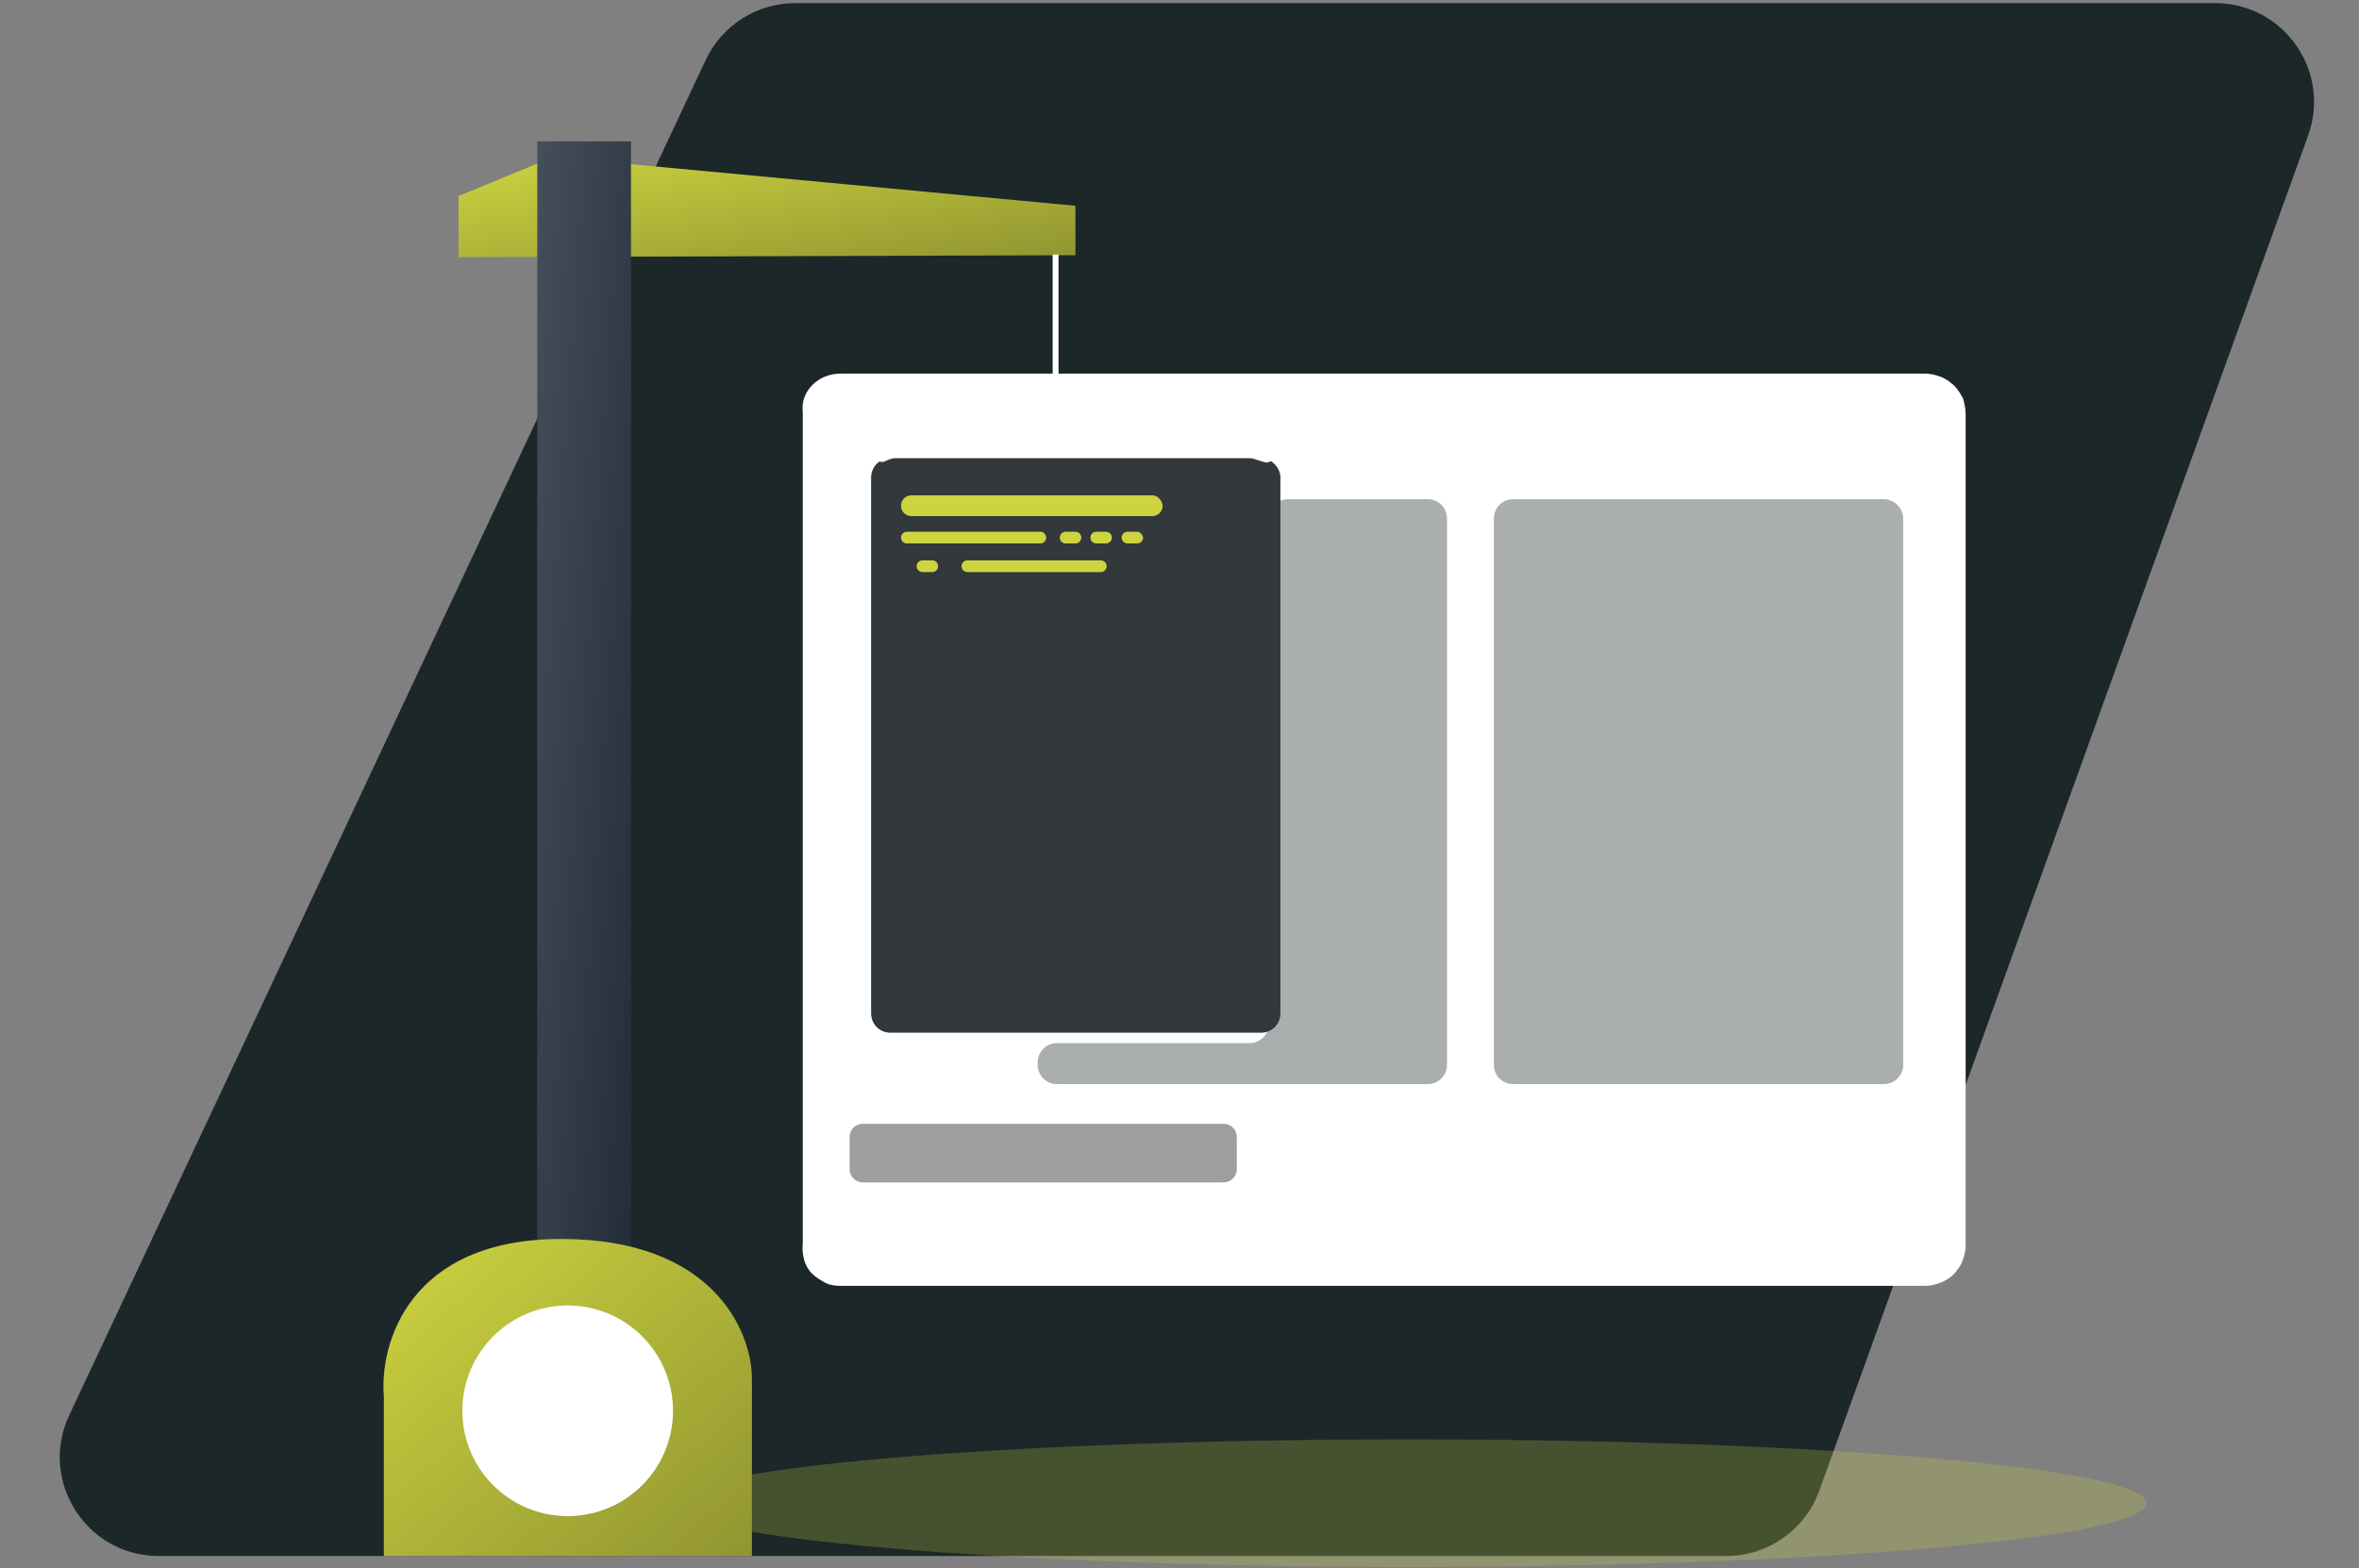 <svg width="549" height="365" viewBox="0 0 549 365" fill="none" xmlns="http://www.w3.org/2000/svg">
<rect x="0" y="0" width="549" height="365" fill="#808080" stroke="none"/>
<path d="M164.243 13.954C168.033 5.883 176.146 0.73 185.062 0.73H515.528C531.464 0.73 542.57 16.543 537.164 31.533L423.395 346.985C420.106 356.104 411.453 362.182 401.759 362.182H36.936C20.085 362.182 8.955 344.659 16.117 329.406L164.243 13.954Z" fill="#1C272A"/>
<path d="M457.456 96.357V289.903C457.456 291.115 457.154 292.326 456.699 293.538C456.245 294.749 455.488 295.658 454.73 296.567C453.822 297.475 452.762 298.081 451.702 298.535C450.49 298.99 449.278 299.293 448.067 299.293H195.609C194.398 299.293 193.035 299.141 191.975 298.535C190.915 297.93 189.855 297.324 188.946 296.415C188.037 295.506 187.431 294.295 187.129 293.235C186.826 292.023 186.674 290.812 186.826 289.449V95.903C186.22 91.208 190.309 86.968 195.609 86.968H448.067C449.278 86.968 450.49 87.271 451.702 87.725C452.913 88.179 453.822 88.937 454.73 89.694C455.639 90.603 456.245 91.663 456.851 92.723C457.154 93.783 457.456 95.146 457.456 96.357Z" fill="white"/>
<path opacity="0.24" d="M328.059 364.717C422.712 364.717 499.494 358.053 499.494 349.875C499.494 341.697 422.712 335.033 328.059 335.033C233.407 335.033 156.625 341.697 156.625 349.875C156.625 358.053 233.407 364.717 328.059 364.717Z" fill="#CDD43F"/>
<path d="M106.712 45.624L128.823 36.537L250.281 47.895V59.405L106.712 59.859V45.624Z" fill="url(#paint0_linear_866_2915)"/>
<path d="M146.846 32.902H125.038V335.033H146.846V32.902Z" fill="url(#paint1_linear_866_2915)"/>
<path opacity="0.6" d="M438.375 116.197H352.203C349.629 116.197 347.66 118.165 347.66 120.74V247.802C347.66 250.376 349.629 252.345 352.203 252.345H438.375C440.949 252.345 442.918 250.376 442.918 247.802V120.74C442.918 118.165 440.798 116.197 438.375 116.197ZM332.213 116.197C334.787 116.197 336.756 118.165 336.756 120.74V247.802C336.756 250.376 334.787 252.345 332.213 252.345H246.041C243.466 252.345 241.497 250.376 241.497 247.802V247.347C241.497 244.773 243.466 242.804 246.041 242.804H290.717C293.291 242.804 295.26 240.835 295.26 238.261V120.74C295.26 118.165 297.229 116.197 299.803 116.197H332.213Z" fill="#74787A"/>
<path d="M293.443 106.656H207.272C204.697 106.656 202.728 108.624 202.728 111.199V235.837C202.728 238.412 204.697 240.381 207.272 240.381H293.443C296.018 240.381 297.987 238.412 297.987 235.837V111.199C297.987 108.776 295.867 106.656 293.443 106.656Z" fill="#32383B"/>
<path d="M244.83 59.254H246.345V97.115C260.126 96.963 276.634 98.781 295.261 104.687C296.018 104.99 296.473 105.747 296.17 106.656C295.867 107.413 295.11 107.867 294.201 107.564C268.153 99.083 246.042 99.083 230.443 101.204C222.719 102.264 216.51 103.778 212.27 105.141C210.15 105.747 208.635 106.353 207.424 106.807C206.818 106.958 206.515 107.11 206.212 107.261C206.061 107.261 205.909 107.413 205.909 107.413C205.152 107.716 204.243 107.413 203.94 106.656C203.637 105.898 203.94 104.99 204.698 104.687L205.455 106.201C204.849 104.838 204.849 104.838 204.849 104.838H205C205.152 104.838 205.152 104.687 205.303 104.687C205.606 104.535 206.061 104.384 206.666 104.081C207.878 103.627 209.544 103.021 211.664 102.415C216.056 101.052 222.265 99.386 230.292 98.326C234.684 97.72 239.53 97.266 244.982 97.115V59.254H244.83Z" fill="white"/>
<path d="M268.152 115.288H212.117C210.754 115.288 209.694 116.348 209.694 117.711C209.694 119.074 210.754 120.134 212.117 120.134H268.152C269.515 120.134 270.575 119.074 270.575 117.711C270.423 116.348 269.363 115.288 268.152 115.288ZM242.103 123.769H211.057C210.3 123.769 209.694 124.375 209.694 125.132C209.694 125.889 210.3 126.495 211.057 126.495H242.103C242.86 126.495 243.466 125.889 243.466 125.132C243.466 124.375 242.86 123.769 242.103 123.769ZM256.188 130.432H225.142C224.384 130.432 223.779 131.038 223.779 131.795C223.779 132.553 224.384 133.158 225.142 133.158H256.188C256.945 133.158 257.551 132.553 257.551 131.795C257.551 131.038 256.945 130.432 256.188 130.432ZM250.281 123.769H248.01C247.252 123.769 246.647 124.375 246.647 125.132C246.647 125.889 247.252 126.495 248.01 126.495H250.281C251.038 126.495 251.644 125.889 251.644 125.132C251.644 124.375 251.038 123.769 250.281 123.769ZM257.399 123.769H255.127C254.37 123.769 253.764 124.375 253.764 125.132C253.764 125.889 254.37 126.495 255.127 126.495H257.399C258.156 126.495 258.762 125.889 258.762 125.132C258.762 124.375 258.156 123.769 257.399 123.769ZM216.964 130.432H214.692C213.935 130.432 213.329 131.038 213.329 131.795C213.329 132.553 213.935 133.158 214.692 133.158H216.964C217.721 133.158 218.327 132.553 218.327 131.795C218.327 131.038 217.721 130.432 216.964 130.432ZM264.668 123.769H262.397C261.64 123.769 261.034 124.375 261.034 125.132C261.034 125.889 261.64 126.495 262.397 126.495H264.668C265.426 126.495 266.031 125.889 266.031 125.132C265.88 124.375 265.274 123.769 264.668 123.769Z" fill="#CDD43F"/>
<path opacity="0.48" d="M287.84 264.612C287.84 262.946 286.477 261.583 284.811 261.583H200.76C199.094 261.583 197.731 262.946 197.731 264.612V272.184C197.731 273.85 199.094 275.213 200.76 275.213H284.811C286.477 275.213 287.84 273.85 287.84 272.184V264.612Z" fill="#32383B"/>
<path d="M174.992 362.182H89.33V325.027C88.298 312.814 95.109 288.389 130.613 288.389C166.116 288.389 174.992 310.062 174.992 320.899V362.182Z" fill="url(#paint2_linear_866_2915)"/>
<circle cx="132.113" cy="328.381" r="24.512" fill="white"/>
<defs>
<linearGradient id="paint0_linear_866_2915" x1="106.712" y1="36.537" x2="114.095" y2="81.982" gradientUnits="userSpaceOnUse">
<stop stop-color="#CDD43F"/>
<stop offset="1" stop-color="#919531"/>
</linearGradient>
<linearGradient id="paint1_linear_866_2915" x1="125.038" y1="32.902" x2="168.428" y2="36.034" gradientUnits="userSpaceOnUse">
<stop stop-color="#454F5B"/>
<stop offset="1" stop-color="#212B36"/>
</linearGradient>
<linearGradient id="paint2_linear_866_2915" x1="89.233" y1="288.389" x2="162.201" y2="373.188" gradientUnits="userSpaceOnUse">
<stop stop-color="#CDD43F"/>
<stop offset="1" stop-color="#919531"/>
</linearGradient>
</defs>
</svg>
